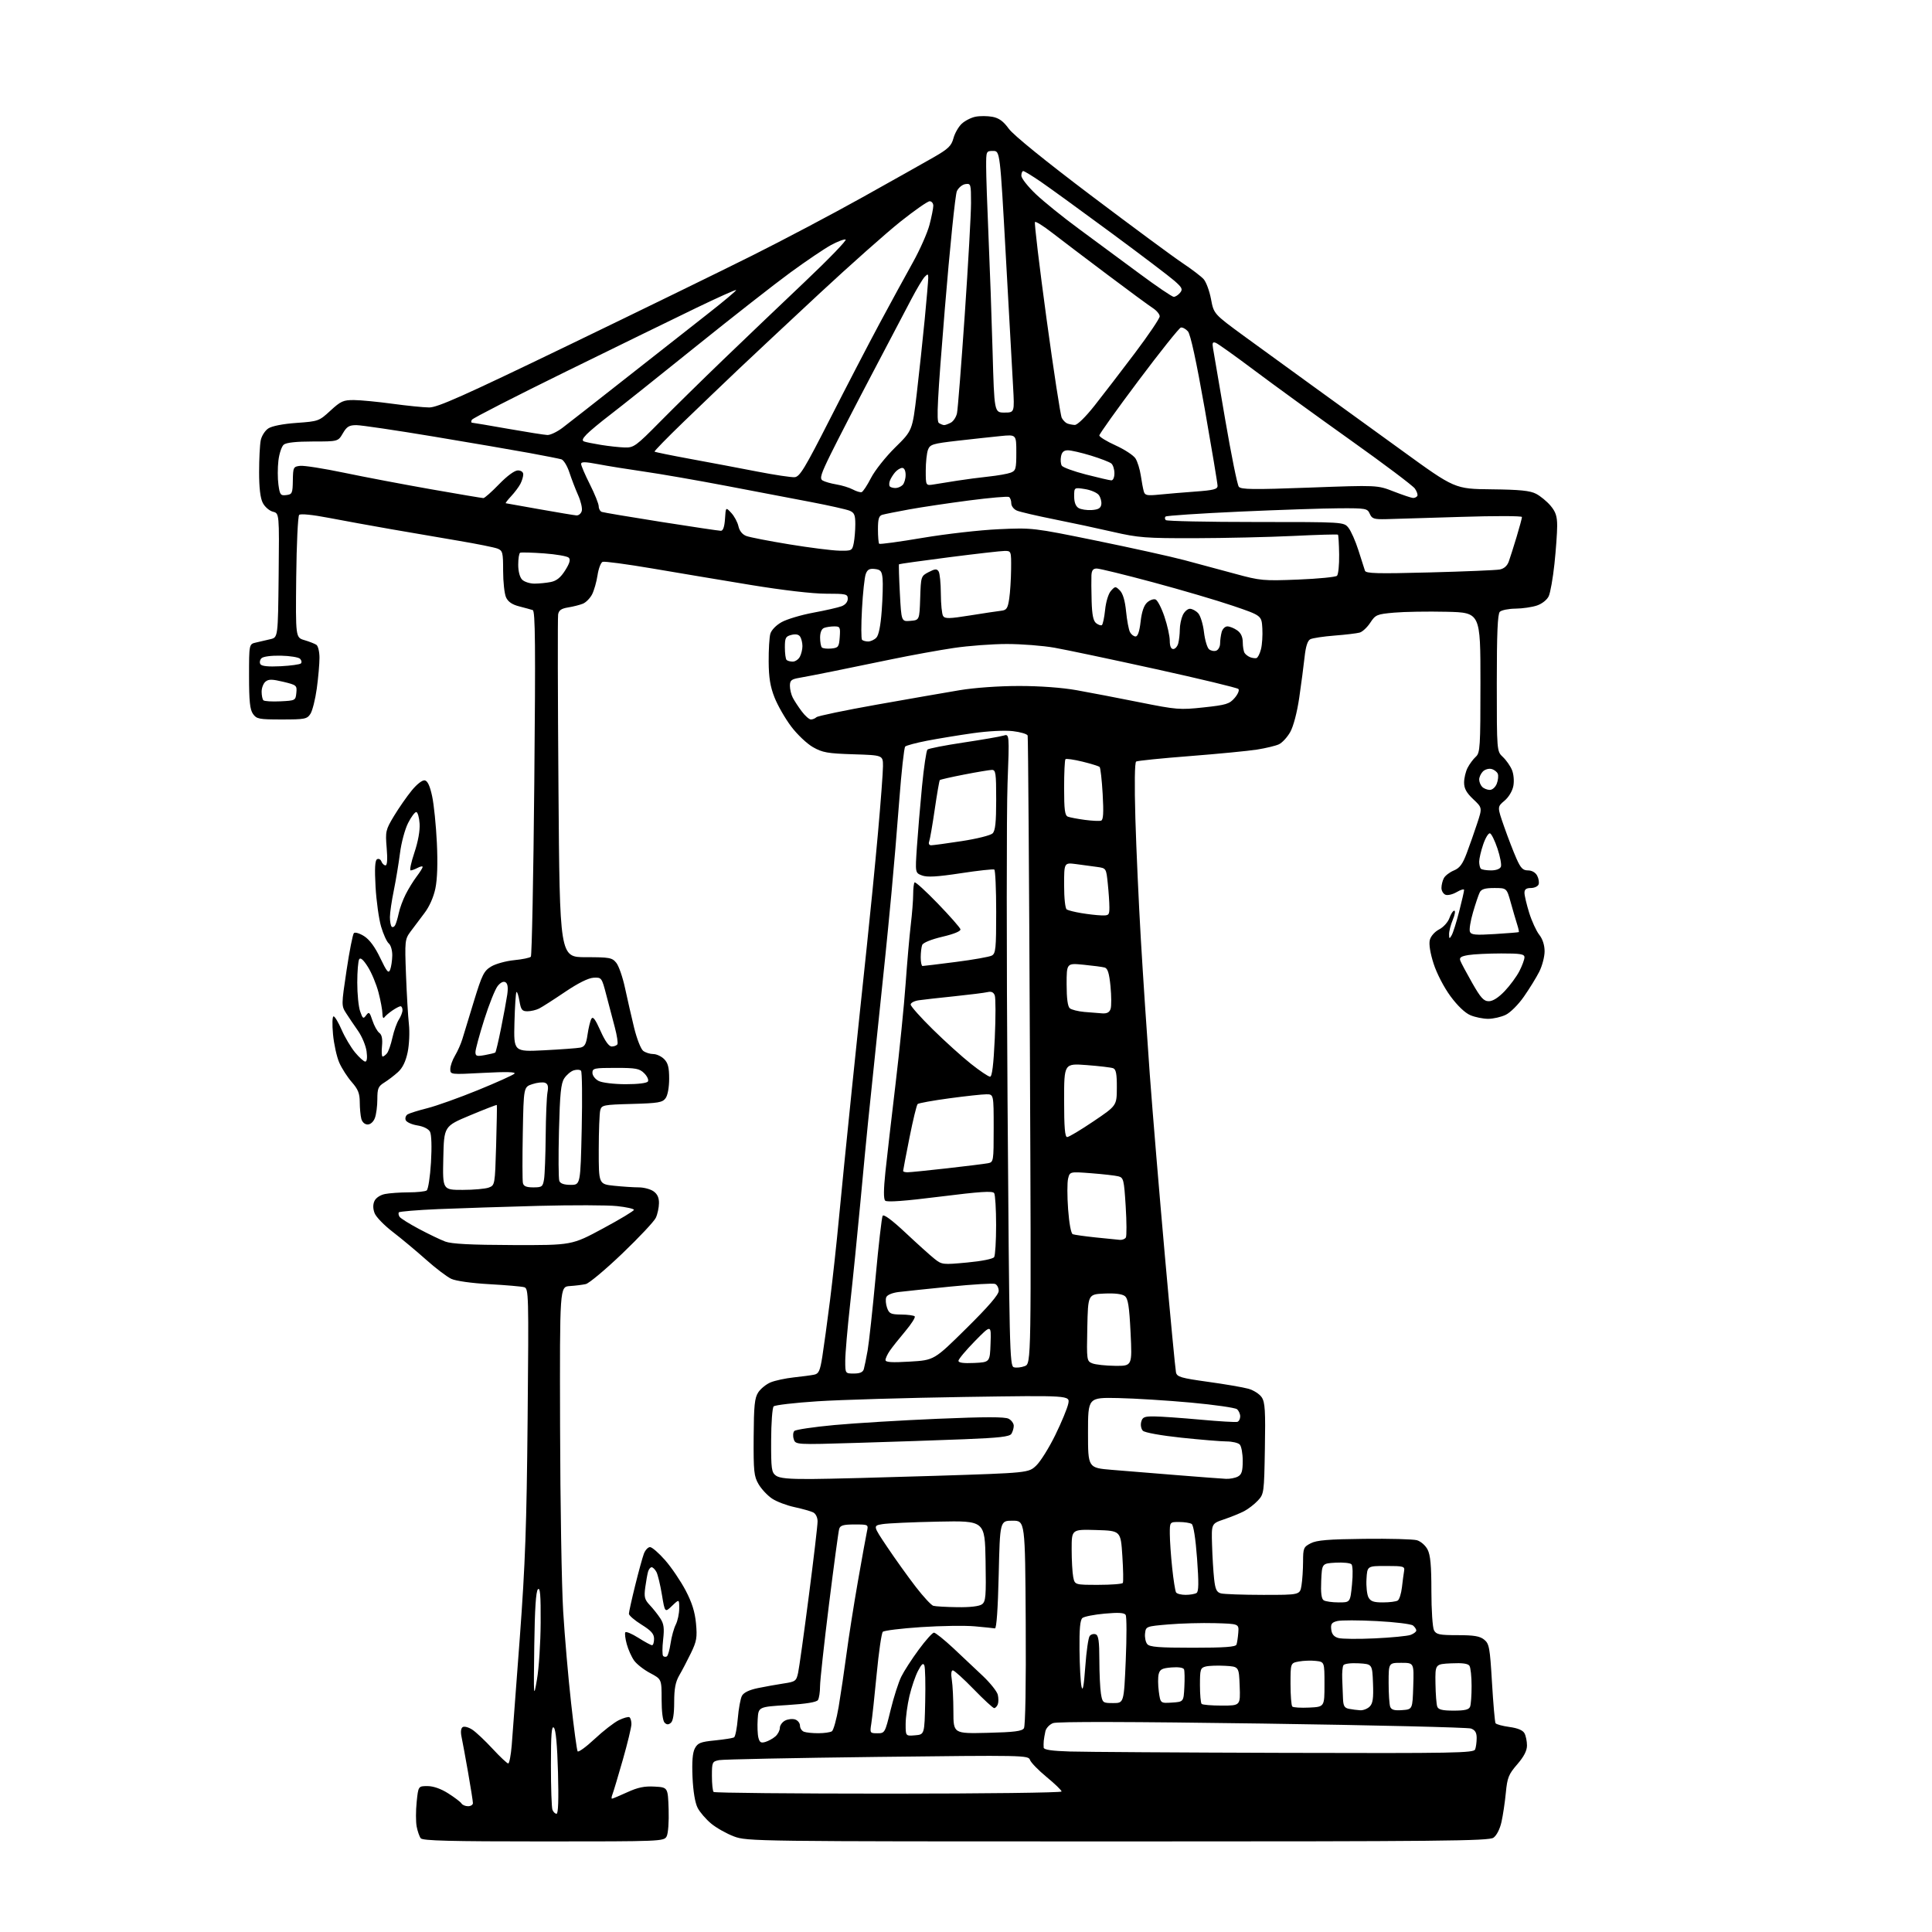 <?xml version="1.0" encoding="UTF-8" standalone="no"?>
<svg 
  version="1.1" 
  xmlns="http://www.w3.org/2000/svg" 
  xmlns:xlink="http://www.w3.org/1999/xlink" 
  xmlns:svg="http://www.w3.org/2000/svg"
  xmlns:rdf="http://www.w3.org/1999/02/22-rdf-syntax-ns#"
  xmlns:cc="http://creativecommons.org/ns#"
  xmlns:dc="http://purl.org/dc/elements/1.1/"
  viewBox="0 0 768 768"
  width="768"
  height="768"
>
<style>svg {background-color: white; }</style>"
<path stroke="none" fill="black" fill-rule="evenodd" d="M216.09,732.00C179.00,732.00 168.02,731.72 167.26,730.75C166.72,730.06 165.99,727.96 165.63,726.08C165.27,724.19 165.27,719.80 165.63,716.33C166.28,710.00 166.28,710.00 169.94,710.00C172.27,710.00 175.28,711.06 178.18,712.90C180.70,714.50 183.07,716.30 183.44,716.90C183.81,717.51 184.99,718.00 186.06,718.00C187.13,718.00 188.00,717.44 187.99,716.75C187.99,716.06 187.12,710.55 186.06,704.50C184.99,698.45 183.83,692.09 183.46,690.37C183.05,688.42 183.23,686.98 183.94,686.54C184.57,686.15 186.28,686.61 187.73,687.56C189.19,688.51 192.82,691.93 195.80,695.15C198.78,698.37 201.58,701.00 202.02,701.00C202.47,701.00 203.09,697.74 203.42,693.75C203.74,689.76 205.19,670.52 206.63,651.00C208.80,621.66 209.34,606.54 209.74,563.85C210.20,514.16 210.15,512.18 208.36,511.68C207.34,511.39 201.10,510.85 194.50,510.48C187.45,510.09 181.21,509.21 179.37,508.35C177.65,507.54 173.12,504.10 169.31,500.69C165.49,497.29 159.57,492.35 156.15,489.72C152.73,487.10 149.47,483.74 148.91,482.25C148.23,480.48 148.21,478.82 148.85,477.42C149.43,476.16 151.15,475.02 153.04,474.64C154.80,474.29 159.01,473.99 162.37,473.98C165.74,473.98 168.99,473.64 169.60,473.23C170.21,472.83 170.97,467.86 171.32,462.12C171.69,455.87 171.53,451.00 170.93,449.88C170.33,448.75 168.33,447.76 165.88,447.37C163.65,447.01 161.58,446.06 161.27,445.26C160.96,444.45 161.31,443.43 162.04,442.97C162.78,442.52 166.32,441.41 169.92,440.51C173.51,439.60 182.54,436.38 189.98,433.34C197.41,430.31 203.95,427.36 204.50,426.80C205.18,426.10 201.29,426.00 192.25,426.48C179.01,427.18 179.00,427.18 179.00,424.96C179.00,423.74 179.85,421.33 180.88,419.62C181.91,417.90 183.23,414.93 183.81,413.00C184.39,411.07 186.47,404.25 188.44,397.82C191.63,387.42 192.37,385.94 195.26,384.20C197.04,383.13 201.15,382.00 204.39,381.68C207.63,381.37 210.61,380.75 211.02,380.31C211.42,379.86 212.04,348.78 212.39,311.23C212.91,256.54 212.78,242.87 211.77,242.52C211.07,242.29 208.66,241.63 206.41,241.05C203.58,240.33 201.97,239.23 201.16,237.46C200.52,236.05 200.00,231.32 200.00,226.93C200.00,219.59 199.82,218.89 197.75,218.07C196.51,217.59 189.65,216.21 182.50,215.00C175.35,213.80 163.20,211.72 155.50,210.37C147.80,209.03 136.62,206.99 130.66,205.85C124.16,204.60 119.46,204.14 118.92,204.68C118.42,205.18 117.89,216.35 117.75,229.50C117.50,253.42 117.50,253.42 121.00,254.46C122.92,255.03 125.06,255.86 125.75,256.31C126.44,256.75 127.00,259.08 127.00,261.49C127.00,263.89 126.52,269.38 125.93,273.68C125.34,277.98 124.20,282.51 123.41,283.75C122.06,285.83 121.22,286.00 112.03,286.00C102.92,286.00 101.99,285.82 100.56,283.78C99.35,282.05 99.00,278.73 99.00,268.80C99.00,256.04 99.00,256.04 101.75,255.42C103.26,255.07 105.85,254.47 107.50,254.08C110.50,253.37 110.50,253.37 110.77,228.71C111.03,204.05 111.03,204.05 108.48,203.41C107.08,203.05 105.27,201.49 104.47,199.93C103.48,198.03 103.00,194.00 103.00,187.67C103.00,182.49 103.29,176.81 103.64,175.06C103.99,173.30 105.35,171.16 106.67,170.30C108.12,169.35 112.52,168.49 117.90,168.11C126.58,167.49 126.84,167.40 131.35,163.24C135.45,159.47 136.48,159.00 140.73,159.03C143.35,159.05 150.22,159.71 156.00,160.50C161.78,161.29 168.34,161.95 170.59,161.97C173.92,161.99 184.13,157.44 225.59,137.42C253.59,123.90 286.62,107.78 299.00,101.59C311.38,95.40 331.18,84.94 343.00,78.34C354.82,71.74 367.55,64.59 371.27,62.45C376.96,59.18 378.20,57.97 379.01,54.96C379.54,52.98 381.02,50.39 382.29,49.20C383.56,48.01 386.02,46.75 387.76,46.40C389.50,46.05 392.53,46.07 394.50,46.43C397.12,46.93 398.84,48.18 401.02,51.18C402.83,53.69 415.44,63.91 433.73,77.73C450.11,90.09 466.46,102.17 470.07,104.57C473.68,106.98 477.46,109.85 478.45,110.95C479.45,112.05 480.77,115.62 481.39,118.87C482.50,124.79 482.50,124.79 494.50,133.58C501.10,138.41 513.25,147.23 521.50,153.19C529.75,159.15 545.91,170.84 557.41,179.18C578.31,194.35 578.31,194.35 592.91,194.51C604.20,194.64 608.21,195.04 610.63,196.30C612.35,197.20 614.94,199.33 616.38,201.04C618.42,203.47 619.00,205.23 619.00,209.04C619.00,211.72 618.51,218.55 617.91,224.21C617.30,229.87 616.29,235.62 615.64,237.00C614.97,238.43 612.99,240.01 610.99,240.69C609.07,241.35 605.23,241.91 602.45,241.94C599.67,241.97 596.86,242.54 596.20,243.20C595.33,244.07 595.00,251.76 595.00,271.53C595.00,298.65 595.00,298.65 597.42,300.92C598.75,302.17 600.38,304.50 601.03,306.08C601.71,307.72 601.95,310.46 601.58,312.42C601.20,314.45 599.74,316.89 598.05,318.31C595.16,320.73 595.16,320.73 597.92,328.62C599.44,332.95 601.63,338.64 602.79,341.25C604.49,345.10 605.36,346.00 607.41,346.00C608.94,346.00 610.37,346.82 611.04,348.08C611.65,349.22 611.91,350.80 611.61,351.58C611.31,352.36 609.92,353.00 608.53,353.00C606.71,353.00 606.00,353.53 606.00,354.91C606.00,355.96 606.84,359.53 607.87,362.84C608.90,366.15 610.70,370.08 611.87,371.57C613.22,373.28 614.00,375.71 614.00,378.17C614.00,380.32 613.04,383.97 611.87,386.29C610.70,388.61 607.95,393.06 605.77,396.18C603.54,399.38 600.36,402.55 598.50,403.43C596.68,404.29 593.56,405.00 591.57,405.00C589.57,405.00 586.40,404.36 584.52,403.57C582.40,402.69 579.39,399.82 576.59,396.02C574.00,392.50 571.15,387.00 569.89,383.10C568.53,378.88 567.96,375.31 568.37,373.67C568.75,372.15 570.32,370.37 572.09,369.45C573.79,368.58 575.60,366.56 576.17,364.94C576.74,363.32 577.61,362.00 578.11,362.00C578.61,362.00 578.35,363.63 577.51,365.62C576.68,367.61 576.01,370.20 576.03,371.37C576.06,373.27 576.17,373.32 577.06,371.78C577.62,370.83 578.95,366.60 580.03,362.37C581.12,358.14 582.00,354.28 582.00,353.78C582.00,353.29 580.70,353.65 579.11,354.59C577.52,355.53 575.50,356.02 574.61,355.68C573.73,355.34 573.00,354.12 573.00,352.97C573.00,351.81 573.43,350.06 573.96,349.07C574.49,348.08 576.28,346.71 577.93,346.03C580.26,345.06 581.41,343.51 583.05,339.14C584.22,336.04 586.09,330.71 587.21,327.30C589.25,321.10 589.25,321.10 585.62,317.68C582.93,315.14 582.00,313.44 582.00,311.08C582.00,309.33 582.63,306.68 583.40,305.20C584.17,303.71 585.63,301.74 586.65,300.82C588.37,299.26 588.50,297.13 588.50,271.32C588.50,243.50 588.50,243.50 575.00,243.19C567.58,243.02 558.22,243.17 554.20,243.53C547.32,244.14 546.78,244.37 544.70,247.54C543.49,249.39 541.60,251.15 540.50,251.46C539.40,251.77 534.90,252.31 530.50,252.65C526.10,252.99 521.77,253.65 520.88,254.10C519.78,254.66 519.05,256.94 518.59,261.21C518.21,264.67 517.26,271.93 516.47,277.34C515.61,283.20 514.16,288.72 512.89,290.99C511.71,293.08 509.68,295.28 508.37,295.88C507.06,296.48 503.18,297.41 499.74,297.96C496.31,298.51 484.30,299.67 473.05,300.55C461.80,301.42 452.16,302.40 451.64,302.72C451.05,303.08 450.94,311.78 451.33,325.40C451.69,337.56 452.67,359.20 453.51,373.50C454.35,387.80 455.95,411.88 457.05,427.00C458.16,442.12 460.86,474.52 463.04,499.00C465.22,523.48 467.22,544.42 467.47,545.55C467.88,547.35 469.39,547.79 480.22,549.30C486.97,550.23 494.19,551.47 496.26,552.05C498.33,552.63 500.72,554.17 501.57,555.47C502.87,557.45 503.08,560.87 502.81,575.84C502.51,593.46 502.45,593.90 500.00,596.52C498.62,597.99 496.17,599.88 494.55,600.72C492.93,601.57 489.34,603.03 486.58,603.96C481.55,605.67 481.55,605.67 481.81,614.09C481.94,618.71 482.32,624.82 482.63,627.66C483.10,631.83 483.62,632.93 485.35,633.40C486.53,633.71 494.08,633.98 502.12,633.99C516.74,634.00 516.74,634.00 517.36,630.25C517.70,628.19 517.98,623.92 517.99,620.78C518.00,615.42 518.19,614.95 521.03,613.48C523.41,612.25 528.00,611.87 542.28,611.71C552.30,611.59 561.73,611.84 563.23,612.26C564.76,612.69 566.63,614.32 567.48,615.96C568.62,618.17 569.00,622.30 569.00,632.52C569.00,640.00 569.47,647.00 570.04,648.07C570.93,649.74 572.19,650.00 579.42,650.00C585.95,650.00 588.26,650.39 589.98,651.78C591.99,653.41 592.26,654.89 593.09,668.87C593.59,677.29 594.22,684.55 594.50,685.00C594.78,685.45 597.26,686.12 600.02,686.50C603.37,686.96 605.36,687.80 606.02,689.03C606.56,690.04 607.00,692.22 607.00,693.87C607.00,695.93 605.77,698.30 603.13,701.35C599.70,705.31 599.17,706.62 598.59,712.67C598.23,716.42 597.45,721.64 596.86,724.27C596.23,727.10 594.93,729.63 593.67,730.52C591.82,731.81 572.88,732.00 444.32,732.00C300.03,732.00 296.97,731.96 291.79,730.02C288.88,728.93 284.80,726.64 282.73,724.93C280.66,723.22 278.22,720.40 277.33,718.67C276.30,716.68 275.55,712.17 275.29,706.51C275.02,700.25 275.30,696.74 276.22,695.00C277.37,692.84 278.47,692.41 284.23,691.84C287.90,691.47 291.31,690.92 291.81,690.62C292.30,690.31 292.97,686.92 293.29,683.08C293.61,679.24 294.35,675.21 294.93,674.12C295.63,672.82 297.80,671.77 301.25,671.05C304.14,670.45 308.75,669.63 311.50,669.21C316.19,668.51 316.55,668.24 317.26,664.98C317.68,663.07 319.59,649.35 321.51,634.50C323.44,619.65 325.01,606.28 325.00,604.79C325.00,603.20 324.27,601.71 323.25,601.20C322.29,600.72 318.94,599.78 315.81,599.10C312.68,598.43 308.66,596.90 306.87,595.69C305.07,594.48 302.68,591.92 301.55,590.00C299.71,586.86 299.51,584.93 299.59,571.32C299.67,558.69 299.97,555.69 301.42,553.48C302.37,552.03 304.58,550.24 306.33,549.51C308.07,548.79 312.20,547.90 315.50,547.54C318.80,547.19 322.47,546.70 323.66,546.45C325.47,546.08 325.99,544.93 326.89,539.25C327.48,535.54 328.85,525.52 329.93,517.00C331.00,508.48 332.60,493.85 333.47,484.50C334.34,475.15 336.64,452.20 338.57,433.50C340.50,414.80 343.18,389.15 344.54,376.50C345.89,363.85 347.90,343.46 349.00,331.18C350.10,318.91 351.00,306.92 351.00,304.54C351.00,300.21 351.00,300.21 339.25,299.84C328.99,299.52 326.95,299.16 323.16,297.00C320.77,295.64 316.86,291.93 314.48,288.76C312.09,285.58 309.12,280.40 307.88,277.24C306.18,272.94 305.60,269.37 305.56,263.00C305.53,258.32 305.82,253.35 306.22,251.95C306.64,250.47 308.52,248.52 310.72,247.30C312.80,246.14 318.45,244.45 323.29,243.55C328.12,242.66 333.19,241.50 334.54,240.99C336.04,240.42 337.00,239.26 337.00,238.02C337.00,236.15 336.37,236.00 328.25,236.00C323.00,236.00 311.10,234.61 298.50,232.54C286.95,230.64 269.25,227.68 259.18,225.96C249.10,224.25 240.27,223.07 239.55,223.34C238.84,223.62 237.93,226.01 237.53,228.66C237.13,231.31 236.15,234.74 235.36,236.28C234.56,237.82 232.91,239.49 231.70,239.98C230.49,240.47 227.86,241.14 225.86,241.46C223.11,241.91 222.14,242.59 221.86,244.27C221.66,245.50 221.72,276.65 222.00,313.50C222.50,380.50 222.50,380.50 232.83,380.50C242.32,380.50 243.32,380.68 244.98,382.73C245.98,383.96 247.54,388.46 248.45,392.73C249.37,397.00 250.99,404.10 252.06,408.50C253.15,412.95 254.76,417.06 255.70,417.75C256.62,418.44 258.42,419.00 259.69,419.00C260.96,419.00 262.90,419.90 264.00,421.00C265.54,422.54 266.00,424.33 266.00,428.81C266.00,432.24 265.42,435.41 264.58,436.56C263.34,438.26 261.67,438.54 251.18,438.83C239.86,439.14 239.16,439.28 238.61,441.33C238.29,442.52 238.02,449.62 238.01,457.11C238.00,470.72 238.00,470.72 244.15,471.36C247.53,471.71 251.93,472.00 253.92,472.00C255.92,472.00 258.56,472.70 259.78,473.56C261.31,474.63 261.99,476.11 261.95,478.31C261.93,480.06 261.37,482.67 260.70,484.09C260.04,485.52 254.04,491.91 247.36,498.30C240.69,504.68 234.16,510.14 232.86,510.44C231.56,510.73 228.70,511.09 226.50,511.23C222.50,511.50 222.50,511.50 222.64,567.00C222.71,597.52 223.27,630.60 223.87,640.50C224.47,650.40 225.88,666.77 227.01,676.88C228.13,687.00 229.30,695.68 229.61,696.17C229.91,696.67 232.96,694.46 236.38,691.26C239.80,688.06 244.13,684.70 246.01,683.79C247.88,682.88 249.77,682.36 250.21,682.63C250.64,682.90 251.00,684.12 251.00,685.35C251.00,686.58 249.46,692.96 247.58,699.54C245.70,706.12 243.85,712.29 243.47,713.25C243.09,714.21 243.00,715.00 243.27,715.00C243.54,715.00 246.27,713.85 249.34,712.45C253.57,710.51 256.19,709.97 260.21,710.20C265.50,710.50 265.50,710.50 265.79,719.24C265.95,724.16 265.61,728.87 265.00,729.99C263.95,731.96 262.96,732.00 216.09,732.00zM221.24,721.00C221.91,721.00 222.11,715.37 221.81,704.48C221.51,693.70 220.95,687.55 220.18,686.78C219.27,685.87 219.00,689.35 219.00,701.72C219.00,710.58 219.27,718.55 219.61,719.42C219.94,720.29 220.67,721.00 221.24,721.00zM353.17,713.00C391.02,713.00 422.00,712.62 422.00,712.15C422.00,711.68 419.32,709.09 416.05,706.40C412.77,703.70 409.80,700.64 409.43,699.59C408.78,697.74 407.21,697.71 348.71,698.40C315.68,698.80 287.38,699.37 285.83,699.68C283.12,700.23 283.00,700.49 283.00,705.96C283.00,709.10 283.30,711.97 283.67,712.33C284.03,712.70 315.31,713.00 353.17,713.00zM510.64,696.79C578.36,696.98 585.85,696.84 586.39,695.42C586.73,694.55 587.00,692.51 587.00,690.89C587.00,688.75 586.39,687.73 584.75,687.12C583.51,686.67 546.20,685.78 501.84,685.14C449.32,684.39 420.28,684.32 418.62,684.96C417.21,685.49 415.83,686.96 415.56,688.21C415.28,689.47 414.99,691.17 414.91,692.00C414.83,692.83 414.82,694.05 414.88,694.72C414.96,695.56 418.14,696.03 425.25,696.25C430.89,696.43 469.31,696.67 510.64,696.79zM304.28,692.44C305.50,692.07 307.29,691.07 308.25,690.23C309.21,689.38 310.00,687.88 310.00,686.88C310.00,685.88 310.92,684.58 312.04,683.98C313.16,683.38 314.96,683.17 316.04,683.51C317.12,683.85 318.00,684.96 318.00,685.96C318.00,686.96 318.71,688.06 319.58,688.39C320.45,688.73 323.04,688.99 325.33,688.98C327.62,688.98 330.03,688.63 330.68,688.22C331.33,687.81 332.54,683.43 333.38,678.49C334.21,673.54 335.61,664.10 336.49,657.50C337.36,650.90 339.41,637.85 341.05,628.50C342.69,619.15 344.30,610.26 344.63,608.75C345.23,606.01 345.22,606.00 339.68,606.00C335.27,606.00 334.02,606.36 333.59,607.75C333.30,608.71 331.47,622.24 329.53,637.82C327.59,653.40 325.99,668.02 325.98,670.32C325.98,672.62 325.60,675.08 325.15,675.79C324.61,676.64 320.46,677.32 312.92,677.79C301.50,678.50 301.50,678.50 301.19,683.43C301.02,686.15 301.14,689.44 301.47,690.74C301.95,692.64 302.50,692.98 304.28,692.44zM363.75,689.81C367.50,689.50 367.50,689.50 367.78,676.55C367.94,669.43 367.79,662.91 367.45,662.05C367.00,660.91 366.34,661.47 364.92,664.21C363.86,666.24 362.33,670.74 361.51,674.21C360.70,677.67 360.02,682.66 360.01,685.31C360.00,690.12 360.00,690.12 363.75,689.81zM348.76,689.00C351.73,689.00 351.81,688.87 354.03,679.75C355.27,674.66 357.18,668.70 358.27,666.50C359.35,664.30 362.48,659.46 365.22,655.75C367.95,652.04 370.67,649.00 371.26,649.00C371.85,649.00 375.29,651.76 378.92,655.13C382.54,658.50 387.87,663.52 390.77,666.29C393.67,669.05 396.31,672.37 396.63,673.66C396.95,674.94 396.96,676.67 396.64,677.50C396.32,678.32 395.67,679.00 395.20,679.00C394.73,679.00 391.07,675.62 387.07,671.50C383.07,667.38 379.33,664.00 378.77,664.00C378.13,664.00 377.98,665.45 378.36,667.75C378.70,669.81 378.98,675.47 378.99,680.33C379.00,689.15 379.00,689.15 392.54,688.83C403.22,688.57 406.28,688.18 407.03,687.00C407.60,686.10 407.89,669.39 407.74,645.00C407.50,604.50 407.50,604.50 402.50,604.50C397.50,604.50 397.50,604.50 397.00,626.00C396.69,639.52 396.13,647.43 395.50,647.31C394.95,647.21 391.35,646.84 387.50,646.49C383.65,646.14 374.06,646.28 366.18,646.80C358.30,647.32 351.44,648.16 350.93,648.67C350.42,649.18 349.32,656.74 348.49,665.48C347.65,674.23 346.69,683.09 346.35,685.19C345.76,688.90 345.83,689.00 348.76,689.00zM266.68,684.85C265.71,685.66 265.04,685.64 264.18,684.78C263.47,684.07 263.00,680.39 263.00,675.55C263.00,667.50 263.00,667.50 258.45,665.08C255.95,663.76 253.07,661.51 252.06,660.08C251.05,658.66 249.74,655.74 249.15,653.59C248.56,651.45 248.30,649.33 248.57,648.89C248.84,648.45 251.16,649.42 253.73,651.04C256.29,652.67 258.75,654.00 259.20,654.00C259.64,654.00 260.00,652.86 260.00,651.46C260.00,649.49 258.87,648.22 255.00,645.81C252.25,644.10 250.00,642.16 250.00,641.50C250.00,640.84 251.12,635.78 252.49,630.25C253.85,624.73 255.42,619.03 255.96,617.60C256.51,616.17 257.60,615.00 258.40,615.00C259.19,615.00 261.90,617.35 264.42,620.23C266.93,623.10 270.58,628.49 272.53,632.19C275.06,637.01 276.24,640.74 276.67,645.33C277.19,650.92 276.93,652.43 274.66,657.12C273.22,660.08 271.14,664.07 270.02,665.98C268.51,668.60 268.00,671.26 268.00,676.61C268.00,681.32 267.55,684.13 266.68,684.85zM540.68,679.86C541.88,679.94 543.58,679.27 544.47,678.39C545.73,677.13 546.02,675.11 545.79,669.14C545.50,661.50 545.50,661.50 540.09,661.19C537.02,661.02 534.41,661.34 534.03,661.95C533.67,662.53 533.46,664.92 533.55,667.26C533.65,669.59 533.79,673.16 533.86,675.18C533.97,678.15 534.44,678.94 536.25,679.29C537.49,679.53 539.48,679.79 540.68,679.86zM557.38,679.80C561.50,679.50 561.50,679.50 561.79,670.25C562.08,661.00 562.08,661.00 557.04,661.00C552.00,661.00 552.00,661.00 552.00,668.92C552.00,673.27 552.28,677.57 552.63,678.47C553.10,679.69 554.29,680.03 557.38,679.80zM577.86,680.00C582.34,680.00 583.93,679.61 584.39,678.42C584.73,677.55 584.99,673.84 584.98,670.17C584.98,666.50 584.60,662.91 584.14,662.20C583.57,661.29 581.36,660.99 576.91,661.20C570.50,661.50 570.50,661.50 570.62,669.18C570.68,673.41 571.00,677.57 571.34,678.43C571.79,679.61 573.40,680.00 577.86,680.00zM520.46,678.79C526.50,678.50 526.50,678.50 526.50,669.57C526.50,660.63 526.50,660.63 523.07,660.24C521.18,660.02 518.14,660.13 516.32,660.47C513.00,661.09 513.00,661.09 513.00,669.38C513.00,673.94 513.32,677.99 513.71,678.38C514.10,678.77 517.14,678.95 520.46,678.79zM485.71,678.00C493.08,678.00 493.08,678.00 492.79,670.25C492.50,662.50 492.50,662.50 487.05,662.19C484.06,662.02 480.57,662.14 479.30,662.46C477.18,662.99 477.00,663.57 477.00,669.85C477.00,673.60 477.30,676.97 477.67,677.33C478.03,677.70 481.65,678.00 485.71,678.00zM442.52,677.00C446.77,677.00 446.77,677.00 447.50,660.08C447.90,650.78 447.89,642.62 447.47,641.96C446.93,641.08 444.63,640.94 439.14,641.44C434.97,641.81 430.98,642.60 430.28,643.18C429.36,643.95 429.03,647.53 429.12,655.87C429.18,662.27 429.55,668.85 429.93,670.50C430.42,672.60 430.86,670.22 431.42,662.50C431.85,656.45 432.64,650.96 433.18,650.31C433.71,649.65 434.79,649.37 435.57,649.67C436.67,650.09 437.00,652.44 437.01,659.86C437.02,665.16 437.30,671.19 437.64,673.25C438.24,676.90 438.38,677.00 442.52,677.00zM465.89,676.80C470.50,676.50 470.50,676.50 470.80,670.61C470.97,667.37 470.91,664.22 470.67,663.60C470.41,662.91 468.47,662.61 465.71,662.83C461.95,663.13 461.07,663.59 460.59,665.50C460.27,666.76 460.30,669.89 460.65,672.45C461.29,677.10 461.29,677.10 465.89,676.80zM213.47,667.50C214.23,663.10 214.88,653.00 214.92,645.05C214.98,634.03 214.72,630.88 213.83,631.77C213.03,632.57 212.58,639.67 212.38,654.22C212.10,675.04 212.13,675.33 213.47,667.50zM265.08,658.45C265.52,658.18 266.19,655.83 266.57,653.23C266.95,650.63 267.88,647.28 268.63,645.80C269.38,644.31 270.00,641.42 270.00,639.36C270.00,635.63 270.00,635.63 267.15,638.35C264.31,641.08 264.31,641.08 263.12,633.92C262.47,629.98 261.49,625.91 260.94,624.88C260.38,623.85 259.53,623.00 259.03,623.00C258.54,623.00 257.91,623.79 257.62,624.75C257.34,625.71 256.84,628.52 256.50,631.00C255.98,634.84 256.24,635.87 258.27,638.02C259.58,639.40 261.46,641.77 262.45,643.28C263.90,645.50 264.13,647.16 263.60,651.82C263.24,655.01 263.24,657.91 263.61,658.28C263.98,658.65 264.64,658.72 265.08,658.45zM474.15,655.00C486.77,655.00 491.18,654.68 491.52,653.75C491.77,653.06 492.09,650.92 492.24,649.00C492.50,645.50 492.50,645.50 483.00,645.23C477.77,645.09 469.45,645.31 464.50,645.73C455.59,646.49 455.50,646.53 455.18,649.31C455.00,650.86 455.39,652.77 456.05,653.56C457.00,654.71 460.66,655.00 474.15,655.00zM546.50,651.28C553.10,650.97 559.51,650.35 560.75,649.89C561.99,649.43 563.00,648.64 563.00,648.15C563.00,647.65 562.42,646.76 561.70,646.17C560.99,645.58 554.53,644.78 547.34,644.41C540.15,644.03 533.06,644.02 531.57,644.39C529.36,644.95 528.93,645.56 529.19,647.75C529.40,649.60 530.27,650.64 532.00,651.13C533.38,651.53 539.90,651.59 546.50,651.28zM380.56,638.88C385.62,638.96 389.26,638.53 390.34,637.74C391.86,636.63 392.02,634.66 391.78,620.49C391.50,604.50 391.50,604.50 373.00,604.87C362.82,605.07 352.81,605.52 350.75,605.87C347.00,606.50 347.00,606.50 352.75,615.06C355.91,619.77 360.98,626.84 364.00,630.76C367.02,634.68 370.18,638.09 371.00,638.33C371.82,638.57 376.13,638.82 380.56,638.88zM532.12,636.98C536.74,637.00 536.74,637.00 537.44,629.87C537.85,625.78 537.75,622.35 537.22,621.82C536.70,621.30 533.86,621.02 530.89,621.19C525.50,621.50 525.50,621.50 525.20,628.41C524.99,633.26 525.29,635.57 526.20,636.15C526.92,636.60 529.58,636.98 532.12,636.98zM549.79,636.98C552.38,636.98 555.01,636.64 555.63,636.23C556.26,635.83 557.00,633.48 557.29,631.00C557.57,628.52 557.96,625.60 558.15,624.50C558.47,622.65 557.95,622.50 551.00,622.50C543.50,622.50 543.50,622.50 543.20,627.72C543.03,630.59 543.39,633.85 543.98,634.97C544.84,636.57 546.06,637.00 549.79,636.98zM471.31,633.98C473.06,633.98 475.02,633.64 475.65,633.23C476.51,632.69 476.56,629.15 475.85,619.53C475.26,611.52 474.43,606.26 473.70,605.79C473.04,605.37 470.81,605.02 468.75,605.02C465.00,605.00 465.00,605.00 465.02,609.75C465.03,612.36 465.45,618.44 465.96,623.25C466.46,628.05 467.16,632.44 467.50,633.00C467.84,633.55 469.55,633.99 471.31,633.98zM436.57,630.00C441.69,630.00 446.09,629.66 446.34,629.25C446.60,628.84 446.51,624.00 446.15,618.50C445.50,608.50 445.50,608.50 435.75,608.21C426.00,607.93 426.00,607.93 426.00,615.84C426.00,620.19 426.28,625.16 426.62,626.88C427.25,630.00 427.25,630.00 436.57,630.00zM322.44,587.93C329.07,587.89 351.23,587.32 371.69,586.67C408.87,585.49 408.87,585.49 411.94,582.56C413.63,580.94 417.03,575.49 419.50,570.44C421.98,565.39 424.29,559.78 424.66,557.97C425.31,554.68 425.31,554.68 383.41,555.31C360.36,555.67 334.07,556.44 325.00,557.03C315.93,557.62 308.07,558.53 307.54,559.06C307.01,559.59 306.56,565.67 306.54,572.59C306.50,583.90 306.69,585.30 308.44,586.58C309.88,587.63 313.50,587.98 322.44,587.93zM487.32,587.86C488.86,587.94 491.00,587.53 492.07,586.96C493.60,586.14 494.00,584.85 494.00,580.66C494.00,577.77 493.46,574.86 492.80,574.20C492.14,573.54 489.78,573.00 487.55,572.99C485.32,572.98 477.22,572.31 469.54,571.50C461.53,570.65 455.05,569.48 454.32,568.75C453.62,568.05 453.32,566.49 453.65,565.24C454.15,563.32 454.89,563.01 458.87,563.05C461.41,563.07 469.64,563.65 477.13,564.33C484.63,565.02 491.27,565.41 491.88,565.21C492.50,565.00 493.00,564.03 493.00,563.04C493.00,562.05 492.42,560.77 491.72,560.18C491.01,559.60 482.80,558.42 473.47,557.56C464.14,556.70 451.10,555.89 444.50,555.75C432.50,555.50 432.50,555.50 432.50,569.50C432.50,583.50 432.50,583.50 442.00,584.29C447.23,584.72 458.93,585.67 468.00,586.40C477.07,587.13 485.77,587.79 487.32,587.86zM340.87,573.56C316.23,574.31 316.23,574.31 315.52,572.05C315.12,570.81 315.24,569.36 315.77,568.83C316.30,568.30 323.44,567.24 331.62,566.48C339.80,565.72 358.29,564.60 372.71,563.99C391.69,563.19 399.47,563.18 400.96,563.98C402.08,564.58 402.99,565.84 402.98,566.79C402.98,567.73 402.55,569.16 402.05,569.96C401.33,571.10 397.26,571.57 383.31,572.12C373.52,572.51 354.41,573.16 340.87,573.56zM339.43,546.00C341.84,546.00 343.02,545.48 343.38,544.25C343.66,543.29 344.34,539.96 344.89,536.85C345.44,533.74 346.86,520.69 348.05,507.85C349.23,495.01 350.50,483.96 350.86,483.31C351.28,482.55 354.57,484.98 360.01,490.08C364.68,494.46 369.85,499.12 371.50,500.42C374.41,502.73 374.79,502.78 384.46,501.87C390.25,501.33 394.74,500.43 395.19,499.72C395.62,499.05 395.97,493.32 395.97,487.00C395.97,480.68 395.62,474.95 395.20,474.29C394.61,473.35 389.66,473.68 373.66,475.68C359.68,477.44 352.56,477.96 351.88,477.28C351.20,476.60 351.23,472.88 351.96,465.88C352.56,460.17 354.37,444.48 355.98,431.00C357.59,417.52 359.40,399.52 360.00,391.00C360.61,382.48 361.53,371.94 362.05,367.59C362.57,363.24 363.00,357.80 363.00,355.51C363.00,353.21 363.25,351.08 363.56,350.77C363.88,350.46 368.04,354.25 372.81,359.19C377.59,364.14 381.63,368.73 381.79,369.40C381.97,370.16 379.29,371.27 374.62,372.37C370.15,373.43 366.93,374.74 366.58,375.65C366.26,376.48 366.00,378.70 366.00,380.58C366.00,382.46 366.32,384.00 366.71,384.00C367.10,384.00 373.06,383.28 379.96,382.39C386.86,381.51 393.29,380.37 394.25,379.86C395.81,379.03 396.00,377.13 396.00,362.52C396.00,353.50 395.66,345.91 395.25,345.66C394.84,345.41 388.82,346.07 381.88,347.13C372.48,348.56 368.56,348.78 366.52,348.01C363.79,346.97 363.79,346.97 364.48,336.73C364.86,331.11 365.77,320.25 366.51,312.62C367.25,304.99 368.23,298.39 368.68,297.97C369.13,297.54 375.57,296.28 383.00,295.17C390.43,294.05 397.57,292.82 398.88,292.42C401.26,291.70 401.26,291.70 400.51,311.56C400.10,322.48 400.10,379.01 400.51,437.18C401.21,536.43 401.36,542.98 403.00,543.50C403.95,543.80 405.91,543.60 407.34,543.06C409.95,542.07 409.95,542.07 409.40,417.78C409.10,349.43 408.70,293.00 408.51,292.40C408.33,291.79 405.68,291.00 402.63,290.64C399.39,290.26 392.80,290.60 386.79,291.45C381.13,292.25 372.93,293.60 368.56,294.44C364.20,295.29 360.27,296.33 359.83,296.77C359.39,297.21 358.33,306.78 357.48,318.04C356.63,329.29 355.23,345.93 354.37,355.00C353.52,364.07 352.44,375.10 351.98,379.50C351.52,383.90 350.00,398.52 348.60,412.00C347.21,425.48 345.62,440.77 345.07,446.00C344.53,451.23 343.15,465.62 342.01,478.00C340.86,490.38 339.04,508.47 337.96,518.20C336.88,527.94 336.00,538.18 336.00,540.95C336.00,546.00 336.00,546.00 339.43,546.00zM443.29,542.94C450.07,543.00 450.07,543.00 449.42,529.75C448.90,519.24 448.43,516.23 447.14,515.21C446.08,514.38 443.21,514.02 439.00,514.21C432.50,514.50 432.50,514.50 432.22,527.77C431.95,540.77 431.99,541.06 434.22,541.96C435.47,542.46 439.55,542.90 443.29,542.94zM361.67,541.26C371.35,540.69 371.35,540.69 384.17,528.02C392.90,519.40 397.00,514.64 397.00,513.14C397.00,511.93 396.35,510.69 395.55,510.38C394.75,510.07 386.76,510.55 377.80,511.44C368.83,512.34 359.56,513.31 357.19,513.60C354.61,513.93 352.65,514.76 352.29,515.69C351.96,516.54 352.11,518.42 352.62,519.87C353.44,522.19 354.09,522.51 358.24,522.55C360.82,522.57 363.23,522.90 363.61,523.27C363.98,523.65 362.28,526.32 359.83,529.23C357.38,532.13 354.62,535.61 353.69,536.97C352.76,538.33 352.00,539.98 352.00,540.64C352.00,541.53 354.51,541.69 361.67,541.26zM387.25,541.80C393.50,541.50 393.50,541.50 393.76,534.00C394.03,526.50 394.03,526.50 387.51,533.14C383.93,536.79 381.00,540.30 381.00,540.94C381.00,541.72 383.01,542.00 387.25,541.80zM203.91,494.93C227.32,495.00 227.32,495.00 239.66,488.35C246.45,484.70 252.00,481.36 252.00,480.93C252.00,480.51 248.96,479.83 245.25,479.44C241.54,479.04 227.47,479.00 214.00,479.35C200.53,479.71 182.62,480.29 174.22,480.64C165.81,481.00 158.76,481.59 158.53,481.94C158.31,482.30 158.44,483.08 158.82,483.68C159.19,484.28 162.65,486.45 166.50,488.50C170.35,490.55 175.07,492.82 177.00,493.54C179.50,494.48 187.17,494.88 203.91,494.93zM445.19,492.87C446.12,492.94 447.18,492.52 447.54,491.94C447.90,491.36 447.87,485.77 447.48,479.52C446.81,468.87 446.63,468.12 444.53,467.60C443.29,467.29 438.46,466.74 433.79,466.38C425.29,465.73 425.29,465.73 424.59,468.49C424.21,470.01 424.21,475.51 424.59,480.71C425.01,486.34 425.75,490.35 426.44,490.62C427.08,490.86 431.17,491.44 435.55,491.90C439.92,492.36 444.26,492.79 445.19,492.87zM183.91,473.00C188.29,473.00 192.97,472.58 194.31,472.07C196.73,471.15 196.76,470.99 197.22,455.32C197.47,446.62 197.60,439.39 197.50,439.25C197.41,439.11 192.64,440.95 186.91,443.35C176.50,447.70 176.50,447.70 176.22,460.35C175.94,473.00 175.94,473.00 183.91,473.00zM211.99,472.00C215.44,472.00 215.78,471.75 216.27,468.75C216.56,466.96 216.85,459.20 216.92,451.50C216.99,443.80 217.31,436.04 217.63,434.26C218.07,431.86 217.81,430.87 216.65,430.42C215.79,430.09 213.53,430.33 211.62,430.96C208.16,432.10 208.16,432.10 207.82,450.30C207.63,460.31 207.65,469.29 207.86,470.25C208.13,471.54 209.22,472.00 211.99,472.00zM226.84,471.00C230.74,471.00 230.74,471.00 231.24,448.75C231.51,436.51 231.39,426.12 230.97,425.65C230.55,425.18 229.24,425.11 228.07,425.48C226.90,425.85 225.21,427.28 224.30,428.66C222.98,430.69 222.57,434.73 222.20,449.52C221.94,459.62 222.01,468.58 222.34,469.44C222.74,470.48 224.22,471.00 226.84,471.00zM360.75,466.00C361.71,466.00 368.80,465.29 376.50,464.42C384.20,463.55 391.51,462.64 392.75,462.40C394.95,461.97 395.00,461.67 395.00,448.48C395.00,435.00 395.00,435.00 392.09,435.00C390.49,435.00 383.85,435.72 377.34,436.60C370.83,437.48 365.18,438.50 364.78,438.87C364.38,439.24 362.92,445.26 361.53,452.25C360.14,459.25 359.00,465.20 359.00,465.48C359.00,465.77 359.79,466.00 360.75,466.00zM424.21,452.00C424.88,452.00 429.58,449.19 434.67,445.75C443.93,439.50 443.93,439.50 443.96,432.36C443.99,426.94 443.64,425.08 442.51,424.64C441.70,424.33 436.97,423.77 432.01,423.39C423.00,422.71 423.00,422.71 423.00,437.36C423.00,448.15 423.32,452.00 424.21,452.00zM146.14,447.00C145.01,447.00 143.99,446.09 143.63,444.75C143.30,443.51 143.02,440.53 143.01,438.13C143.00,434.67 142.35,433.02 139.86,430.18C138.13,428.21 135.89,424.74 134.88,422.45C133.87,420.17 132.74,415.09 132.38,411.15C132.00,407.12 132.10,404.01 132.61,404.02C133.10,404.03 134.53,406.43 135.80,409.35C137.06,412.27 139.46,416.31 141.12,418.33C142.79,420.35 144.62,422.00 145.20,422.00C145.87,422.00 146.06,420.47 145.72,417.93C145.42,415.69 143.90,412.03 142.34,409.80C140.78,407.58 138.64,404.40 137.58,402.75C135.69,399.78 135.69,399.57 137.76,385.74C138.91,378.05 140.23,371.37 140.68,370.92C141.14,370.46 142.97,371.01 144.75,372.14C146.89,373.50 149.06,376.43 151.15,380.82C153.78,386.32 154.45,387.11 155.09,385.47C155.51,384.39 155.89,381.87 155.93,379.87C155.97,377.84 155.36,375.71 154.55,375.04C153.75,374.38 152.37,371.34 151.48,368.30C150.60,365.25 149.61,358.15 149.29,352.53C148.89,345.33 149.06,342.08 149.86,341.58C150.50,341.19 151.28,341.57 151.61,342.44C151.94,343.30 152.68,344.00 153.25,344.00C153.93,344.00 154.09,341.57 153.71,337.08C153.16,330.48 153.29,329.90 156.62,324.36C158.55,321.17 161.72,316.61 163.67,314.23C165.75,311.69 167.90,310.03 168.86,310.21C169.98,310.42 170.91,312.43 171.78,316.51C172.49,319.80 173.33,328.12 173.66,335.00C174.05,343.07 173.84,349.51 173.07,353.18C172.34,356.67 170.66,360.45 168.69,363.01C166.94,365.30 164.46,368.60 163.18,370.34C160.95,373.38 160.88,374.02 161.39,387.50C161.68,395.20 162.20,404.05 162.55,407.17C162.89,410.29 162.67,415.28 162.05,418.27C161.28,421.95 160.05,424.50 158.21,426.17C156.72,427.53 154.26,429.40 152.75,430.34C150.35,431.83 150.00,432.68 150.00,436.96C150.00,439.66 149.56,443.02 149.02,444.43C148.45,445.95 147.27,447.00 146.14,447.00zM248.69,430.99C253.59,430.99 257.16,430.56 257.56,429.90C257.94,429.29 257.28,427.83 256.10,426.65C254.21,424.76 252.83,424.50 244.72,424.50C236.21,424.50 235.50,424.65 235.50,426.47C235.50,427.57 236.61,429.00 238.00,429.71C239.40,430.41 244.10,430.98 248.69,430.99zM393.57,428.00C394.37,428.00 394.95,423.29 395.44,412.75C395.82,404.36 395.82,396.68 395.43,395.68C394.95,394.43 394.06,394.02 392.61,394.37C391.45,394.65 385.55,395.39 379.50,396.02C373.45,396.64 367.04,397.36 365.25,397.62C363.46,397.88 362.00,398.64 362.00,399.32C362.00,399.99 365.94,404.42 370.75,409.15C375.56,413.89 382.40,420.07 385.95,422.88C389.50,425.70 392.92,428.00 393.57,428.00zM152.10,420.00C152.46,420.00 153.24,419.42 153.83,418.71C154.42,418.00 155.40,415.19 156.00,412.46C156.61,409.73 157.76,406.50 158.56,405.29C159.35,404.07 160.00,402.38 160.00,401.54C160.00,400.69 159.65,400.00 159.22,400.00C158.79,400.00 157.33,400.76 155.97,401.69C154.61,402.62 153.17,403.86 152.77,404.44C152.36,405.02 152.02,404.36 152.02,402.96C152.01,401.56 151.31,397.75 150.46,394.50C149.61,391.24 147.71,386.67 146.23,384.34C144.46,381.53 143.30,380.51 142.79,381.30C142.37,381.96 142.02,386.15 142.02,390.60C142.01,395.06 142.52,400.19 143.15,402.00C144.18,404.97 144.43,405.13 145.55,403.59C146.67,402.07 146.94,402.30 148.06,405.69C148.75,407.79 149.97,409.98 150.78,410.58C151.79,411.32 152.12,412.95 151.85,415.83C151.63,418.12 151.74,420.00 152.10,420.00zM192.75,419.41C194.81,419.04 196.68,418.58 196.90,418.38C197.12,418.19 198.15,413.86 199.17,408.76C200.20,403.67 201.31,397.65 201.64,395.38C202.04,392.57 201.83,391.01 200.95,390.47C200.15,389.97 198.99,390.52 197.84,391.95C196.83,393.20 194.43,399.19 192.50,405.28C190.58,411.36 189.00,417.18 189.00,418.21C189.00,419.84 189.51,420.00 192.75,419.41zM216.35,417.50C223.03,417.16 229.49,416.68 230.69,416.44C232.44,416.08 233.02,415.04 233.56,411.25C233.94,408.64 234.62,405.82 235.08,405.00C235.69,403.89 236.64,405.14 238.69,409.75C240.53,413.88 242.05,416.00 243.18,416.00C244.11,416.00 245.12,415.61 245.42,415.13C245.72,414.65 245.26,411.61 244.40,408.38C243.54,405.15 242.02,399.35 241.01,395.50C239.21,388.59 239.14,388.50 235.96,388.66C233.88,388.77 229.83,390.79 224.61,394.31C220.15,397.33 215.52,400.30 214.32,400.90C213.11,401.51 211.02,402.00 209.65,402.00C207.54,402.00 207.08,401.41 206.49,397.93C206.11,395.70 205.58,394.09 205.30,394.36C205.03,394.64 204.67,400.09 204.50,406.48C204.20,418.11 204.20,418.11 216.35,417.50zM438.18,402.83C440.07,402.95 441.05,402.41 441.49,401.02C441.84,399.93 441.81,395.89 441.44,392.04C440.92,386.84 440.33,384.94 439.12,384.61C438.23,384.36 434.46,383.86 430.75,383.50C424.00,382.84 424.00,382.84 424.00,391.30C424.00,396.91 424.43,400.11 425.27,400.81C425.97,401.39 428.56,402.04 431.02,402.26C433.48,402.47 436.71,402.73 438.18,402.83zM591.83,398.00C593.43,398.00 595.68,396.56 598.16,393.96C600.27,391.73 602.90,388.15 604.00,386.00C605.10,383.84 606.00,381.39 606.00,380.54C606.00,379.26 604.42,379.00 596.75,379.01C591.66,379.02 585.79,379.30 583.70,379.65C580.75,380.14 580.03,380.64 580.50,381.89C580.83,382.78 582.96,386.76 585.23,390.75C588.61,396.69 589.81,398.00 591.83,398.00zM594.20,371.30C599.31,370.98 603.61,370.64 603.75,370.52C603.89,370.41 603.59,369.01 603.07,367.41C602.56,365.81 601.42,361.91 600.54,358.75C598.94,353.00 598.94,353.00 594.01,353.00C590.30,353.00 588.86,353.44 588.21,354.75C587.73,355.71 586.53,359.28 585.54,362.68C584.54,366.07 583.99,369.53 584.31,370.36C584.79,371.62 586.45,371.78 594.20,371.30zM157.08,367.78C157.46,367.08 158.10,364.93 158.51,363.00C158.91,361.07 160.15,357.70 161.27,355.50C162.38,353.30 164.35,350.11 165.64,348.41C166.94,346.70 168.00,345.00 168.00,344.62C168.00,344.24 167.13,344.40 166.07,344.96C165.00,345.53 163.73,346.00 163.24,346.00C162.75,346.00 163.42,342.81 164.73,338.92C166.20,334.54 166.99,330.14 166.80,327.40C166.64,324.96 166.05,322.90 165.50,322.81C164.95,322.73 163.47,324.69 162.22,327.17C160.96,329.66 159.52,335.02 159.01,339.09C158.49,343.17 157.38,349.88 156.54,354.00C155.69,358.12 155.00,362.89 155.00,364.58C155.00,366.28 155.31,367.98 155.69,368.36C156.08,368.74 156.70,368.48 157.08,367.78zM437.75,363.88C440.79,363.99 441.00,363.79 441.00,360.65C441.00,358.80 440.71,354.56 440.36,351.21C439.73,345.13 439.73,345.13 436.11,344.62C434.13,344.34 430.36,343.83 427.75,343.49C423.00,342.88 423.00,342.88 423.00,351.88C423.00,357.09 423.44,361.16 424.05,361.53C424.63,361.89 427.22,362.54 429.80,362.97C432.39,363.41 435.96,363.82 437.75,363.88zM592.70,346.00C594.73,346.00 596.29,345.42 596.63,344.53C596.94,343.73 596.33,340.49 595.28,337.35C594.23,334.20 592.89,331.46 592.30,331.27C591.70,331.07 590.50,333.03 589.61,335.63C588.72,338.23 588.00,341.33 588.00,342.51C588.00,343.70 588.30,344.97 588.67,345.33C589.03,345.70 590.85,346.00 592.70,346.00zM370.14,336.01C370.89,336.01 376.37,335.27 382.33,334.35C388.29,333.44 393.80,332.06 394.58,331.28C395.65,330.21 396.00,326.90 396.00,317.93C396.00,307.21 395.82,306.01 394.25,306.05C393.29,306.08 388.33,306.91 383.24,307.90C378.14,308.89 373.80,309.88 373.59,310.10C373.38,310.32 372.47,315.57 371.57,321.76C370.67,327.96 369.67,333.70 369.36,334.51C369.02,335.38 369.35,336.00 370.14,336.01zM437.70,326.22C438.59,325.93 438.75,323.13 438.33,315.66C438.01,310.07 437.46,305.22 437.12,304.89C436.78,304.55 433.71,303.60 430.29,302.76C426.88,301.93 423.84,301.49 423.54,301.79C423.24,302.09 423.00,307.22 423.00,313.20C423.00,321.96 423.29,324.17 424.51,324.64C425.34,324.96 428.38,325.53 431.26,325.92C434.14,326.30 437.04,326.44 437.70,326.22zM592.22,314.00C593.25,314.00 594.46,312.91 595.00,311.51C595.52,310.14 595.70,308.38 595.40,307.61C595.11,306.83 593.98,305.97 592.91,305.69C591.84,305.41 590.30,305.85 589.48,306.66C588.67,307.48 588.00,308.92 588.00,309.87C588.00,310.82 588.54,312.14 589.20,312.80C589.86,313.46 591.22,314.00 592.22,314.00zM322.35,286.00C323.04,286.00 324.03,285.60 324.55,285.10C325.07,284.61 335.85,282.36 348.50,280.11C361.15,277.87 376.00,275.27 381.50,274.36C387.37,273.38 397.08,272.69 405.00,272.69C413.29,272.68 422.17,273.33 428.00,274.37C433.23,275.30 444.48,277.46 453.00,279.17C467.72,282.12 469.01,282.23 478.50,281.20C487.44,280.24 488.74,279.84 490.81,277.43C492.10,275.93 492.75,274.35 492.28,273.88C491.81,273.41 477.04,269.85 459.46,265.98C441.88,262.11 423.73,258.28 419.12,257.47C414.51,256.66 406.02,256.00 400.25,256.00C394.48,256.00 385.01,256.71 379.20,257.57C373.40,258.43 362.32,260.44 354.58,262.04C346.83,263.64 336.23,265.82 331.00,266.88C325.77,267.94 319.81,269.10 317.75,269.45C314.58,269.99 314.00,270.48 314.00,272.61C314.00,274.00 314.51,276.11 315.13,277.32C315.74,278.52 317.34,280.96 318.68,282.75C320.01,284.54 321.66,286.00 322.35,286.00zM111.46,278.79C117.40,278.50 117.50,278.45 117.80,275.42C118.09,272.45 117.90,272.30 112.59,271.02C108.11,269.95 106.78,269.94 105.53,270.97C104.69,271.67 104.00,273.46 104.00,274.96C104.00,276.45 104.32,277.99 104.71,278.38C105.10,278.77 108.14,278.95 111.46,278.79zM111.56,264.84C115.58,264.63 119.20,264.13 119.62,263.72C120.03,263.30 119.87,262.47 119.27,261.87C118.67,261.27 115.23,260.71 111.64,260.64C107.82,260.56 104.62,260.98 103.94,261.66C103.30,262.30 103.11,263.36 103.51,264.02C104.01,264.82 106.62,265.09 111.56,264.84zM315.13,263.00C316.12,263.00 317.40,262.13 317.96,261.07C318.53,260.00 318.99,258.09 318.98,256.82C318.98,255.54 318.57,253.88 318.09,253.11C317.51,252.20 316.33,251.95 314.61,252.38C312.30,252.96 312.00,253.54 312.00,257.35C312.00,259.73 312.30,261.97 312.67,262.33C313.03,262.70 314.14,263.00 315.13,263.00zM499.45,261.60C499.98,261.47 500.79,259.90 501.25,258.10C501.72,256.31 501.96,252.56 501.80,249.77C501.50,244.70 501.50,244.70 490.14,240.83C483.89,238.70 469.59,234.49 458.37,231.48C447.14,228.46 437.07,226.00 435.98,226.00C434.52,226.00 433.96,226.72 433.86,228.75C433.79,230.26 433.82,234.88 433.94,239.00C434.10,244.42 434.60,246.84 435.73,247.72C436.59,248.39 437.61,248.74 438.00,248.50C438.39,248.26 438.98,245.52 439.30,242.43C439.63,239.17 440.62,235.98 441.63,234.86C443.31,233.00 443.44,232.99 445.18,234.73C446.36,235.91 447.21,238.78 447.63,243.02C447.98,246.58 448.68,250.29 449.17,251.25C449.67,252.21 450.67,253.00 451.41,253.00C452.29,253.00 452.96,251.03 453.41,247.12C453.85,243.22 454.72,240.66 456.00,239.50C457.06,238.54 458.56,238.00 459.35,238.30C460.13,238.60 461.72,241.67 462.88,245.12C464.05,248.57 465.00,252.88 465.00,254.69C465.00,256.84 465.48,258.00 466.38,258.00C467.14,258.00 468.04,256.99 468.37,255.75C468.70,254.51 468.98,252.06 468.99,250.30C468.99,248.54 469.52,245.95 470.16,244.55C470.80,243.15 472.08,242.00 473.01,242.00C473.93,242.00 475.42,242.81 476.31,243.79C477.20,244.78 478.24,248.15 478.60,251.28C478.97,254.42 479.88,257.49 480.62,258.10C481.37,258.72 482.66,258.96 483.49,258.64C484.32,258.32 485.01,257.04 485.01,255.78C485.02,254.53 485.30,252.49 485.63,251.25C485.96,250.01 486.98,249.00 487.89,249.00C488.81,249.00 490.56,249.70 491.78,250.56C493.28,251.61 494.00,253.15 494.02,255.31C494.02,257.06 494.36,259.00 494.77,259.60C495.17,260.21 496.18,260.96 497.00,261.27C497.82,261.58 498.93,261.73 499.45,261.60zM330.46,257.80C333.27,257.52 333.52,257.17 333.81,253.25C334.09,249.31 333.93,249.00 331.64,249.00C330.28,249.00 328.45,249.27 327.58,249.61C326.59,249.99 326.00,251.42 326.00,253.44C326.00,255.21 326.32,256.99 326.71,257.38C327.11,257.77 328.79,257.96 330.46,257.80zM345.10,255.00C346.06,255.00 347.52,254.34 348.33,253.52C349.30,252.56 350.05,248.84 350.50,242.77C350.87,237.67 351.03,231.93 350.84,230.00C350.55,227.03 350.09,226.45 347.75,226.18C345.63,225.94 344.80,226.40 344.15,228.18C343.67,229.46 343.00,235.71 342.65,242.09C342.30,248.46 342.31,253.97 342.67,254.34C343.04,254.70 344.13,255.00 345.10,255.00zM361.90,246.80C365.50,246.50 365.50,246.50 365.79,237.76C366.07,229.11 366.11,228.99 369.17,227.41C371.73,226.09 372.41,226.05 373.12,227.16C373.59,227.90 373.98,231.88 374.00,236.00C374.02,240.12 374.42,244.11 374.89,244.86C375.62,246.00 377.34,245.97 385.63,244.64C391.06,243.77 396.62,242.93 398.00,242.78C400.14,242.54 400.60,241.84 401.18,238.00C401.55,235.53 401.89,230.24 401.93,226.25C402.00,219.10 401.96,219.00 399.41,219.00C397.99,219.00 388.01,220.14 377.23,221.52C366.44,222.91 357.51,224.16 357.37,224.30C357.23,224.44 357.38,229.63 357.71,235.83C358.31,247.10 358.31,247.10 361.90,246.80zM212.45,232.00C214.26,232.00 217.19,231.71 218.95,231.36C221.24,230.90 222.87,229.58 224.66,226.74C226.45,223.91 226.86,222.46 226.09,221.69C225.50,221.10 221.08,220.33 216.26,219.98C211.44,219.63 207.16,219.52 206.75,219.73C206.34,219.94 206.00,222.08 206.00,224.49C206.00,227.13 206.62,229.48 207.57,230.43C208.44,231.29 210.63,232.00 212.45,232.00zM516.00,230.39C523.98,230.07 530.94,229.39 531.47,228.88C532.01,228.37 532.39,224.56 532.33,220.42C532.27,216.27 532.05,212.73 531.86,212.54C531.66,212.35 523.62,212.58 514.00,213.05C504.38,213.51 486.82,213.91 475.00,213.94C455.46,213.98 452.50,213.75 442.50,211.45C436.45,210.05 425.88,207.79 419.00,206.42C412.12,205.04 405.49,203.50 404.25,202.98C403.00,202.46 402.00,201.17 402.00,200.08C402.00,199.00 401.59,197.86 401.09,197.56C400.59,197.25 393.45,197.87 385.22,198.94C377.00,200.01 366.27,201.61 361.39,202.50C356.50,203.39 351.71,204.35 350.75,204.63C349.37,205.03 349.00,206.25 349.00,210.40C349.00,213.30 349.22,215.89 349.49,216.16C349.76,216.43 357.52,215.37 366.74,213.81C375.96,212.25 389.57,210.70 397.00,210.37C410.41,209.76 410.66,209.79 435.75,214.91C449.64,217.75 465.39,221.23 470.75,222.65C476.11,224.07 485.23,226.52 491.00,228.10C501.00,230.83 502.19,230.94 516.00,230.39zM568.26,227.55C582.14,227.19 594.69,226.66 596.15,226.39C597.88,226.06 599.14,224.95 599.77,223.19C600.30,221.71 601.69,217.32 602.87,213.43C604.04,209.54 605.00,205.98 605.00,205.52C605.00,205.06 594.09,205.04 580.75,205.47C567.41,205.89 554.02,206.30 551.00,206.37C546.19,206.48 545.38,206.22 544.51,204.25C543.57,202.11 543.00,202.00 532.51,202.05C526.46,202.07 508.56,202.67 492.74,203.38C476.93,204.10 463.69,204.98 463.33,205.34C462.96,205.70 463.01,206.34 463.42,206.75C463.84,207.16 479.93,207.50 499.17,207.50C534.16,207.50 534.16,207.50 536.01,209.77C537.02,211.01 538.82,215.06 540.00,218.77C541.19,222.47 542.35,226.11 542.59,226.86C542.94,227.98 547.45,228.10 568.26,227.55zM333.62,218.90C338.59,219.00 338.77,218.90 339.38,215.88C339.72,214.16 340.00,210.77 340.00,208.35C340.00,204.74 339.60,203.79 337.75,203.02C336.51,202.50 329.65,200.96 322.50,199.59C315.35,198.23 300.05,195.31 288.50,193.10C276.95,190.90 262.34,188.36 256.03,187.46C249.72,186.55 241.51,185.24 237.78,184.52C232.59,183.54 231.00,183.51 231.00,184.42C231.00,185.08 232.57,188.74 234.50,192.56C236.42,196.38 238.00,200.30 238.00,201.28C238.00,202.26 238.56,203.26 239.25,203.50C239.94,203.74 250.56,205.53 262.86,207.47C275.16,209.41 285.83,211.00 286.56,211.00C287.44,211.00 287.99,209.39 288.20,206.26C288.50,201.53 288.50,201.53 290.70,203.90C291.91,205.20 293.19,207.59 293.54,209.20C293.95,211.04 295.10,212.47 296.66,213.06C298.03,213.58 305.75,215.08 313.82,216.40C321.89,217.72 330.81,218.85 333.62,218.90zM229.13,204.88C230.03,204.95 230.99,204.14 231.27,203.09C231.54,202.05 230.89,199.24 229.82,196.86C228.76,194.48 227.19,190.40 226.34,187.80C225.49,185.20 224.05,182.85 223.15,182.58C222.24,182.32 216.55,181.19 210.50,180.08C204.45,178.97 187.27,176.02 172.32,173.53C157.36,171.04 143.57,169.00 141.66,169.00C138.79,169.00 137.85,169.57 136.29,172.25C134.39,175.50 134.39,175.50 124.35,175.50C117.76,175.50 113.79,175.93 112.79,176.76C111.96,177.45 111.00,180.31 110.67,183.12C110.34,185.92 110.34,190.22 110.68,192.66C111.23,196.69 111.52,197.08 113.80,196.80C116.14,196.52 116.33,196.10 116.41,191.00C116.50,185.74 116.62,185.49 119.31,185.18C120.85,185.00 128.72,186.24 136.81,187.93C144.89,189.62 160.45,192.57 171.39,194.50C182.33,196.42 191.67,198.00 192.16,198.00C192.65,198.00 195.44,195.53 198.37,192.50C201.58,189.19 204.55,187.00 205.85,187.00C207.13,187.00 208.00,187.63 208.00,188.57C208.00,189.43 207.50,191.11 206.88,192.32C206.26,193.52 204.60,195.74 203.19,197.25C201.78,198.76 200.82,200.02 201.06,200.05C201.30,200.09 207.35,201.16 214.50,202.44C221.65,203.71 228.24,204.81 229.13,204.88zM434.00,202.75C436.64,202.56 437.57,202.01 437.79,200.49C437.95,199.39 437.50,197.72 436.79,196.78C436.08,195.84 433.59,194.77 431.25,194.41C427.00,193.74 427.00,193.74 427.00,197.32C427.00,199.67 427.60,201.26 428.75,201.95C429.71,202.52 432.07,202.88 434.00,202.75zM561.69,197.95C562.35,197.98 563.11,197.62 563.40,197.16C563.68,196.70 563.25,195.38 562.44,194.22C561.63,193.06 550.06,184.36 536.73,174.88C523.41,165.40 506.28,152.97 498.68,147.26C491.07,141.55 484.15,136.61 483.29,136.28C482.03,135.80 481.82,136.25 482.22,138.59C482.49,140.19 484.66,152.89 487.04,166.82C489.43,180.74 491.85,192.74 492.44,193.48C493.32,194.60 498.14,194.66 520.50,193.83C547.50,192.83 547.50,192.83 554.00,195.37C557.58,196.76 561.04,197.92 561.69,197.95zM460.85,196.61C463.96,196.30 470.44,195.75 475.25,195.40C482.41,194.88 484.00,194.47 484.00,193.13C484.00,192.23 481.70,178.45 478.90,162.50C475.55,143.50 473.25,132.88 472.21,131.71C471.34,130.73 470.07,130.06 469.40,130.21C468.73,130.37 461.16,139.85 452.59,151.28C444.01,162.71 437.00,172.53 437.00,173.10C437.00,173.66 439.91,175.45 443.48,177.06C447.04,178.68 450.60,181.01 451.38,182.25C452.17,183.49 453.11,186.53 453.48,189.00C453.84,191.47 454.38,194.33 454.67,195.34C455.12,196.93 455.93,197.10 460.85,196.61zM342.50,195.64C343.05,195.48 344.73,192.94 346.24,189.99C347.75,187.04 352.07,181.59 355.84,177.88C362.69,171.15 362.69,171.15 364.44,156.33C365.39,148.17 366.81,134.97 367.58,127.00C368.35,119.03 368.98,111.62 368.99,110.54C369.00,108.82 368.82,108.76 367.58,110.04C366.80,110.84 364.39,114.88 362.23,119.00C360.07,123.12 353.09,136.40 346.73,148.50C340.36,160.60 332.99,174.91 330.33,180.29C326.30,188.47 325.75,190.23 326.98,190.99C327.80,191.49 330.27,192.20 332.48,192.57C334.69,192.93 337.62,193.84 339.00,194.57C340.38,195.31 341.95,195.79 342.50,195.64zM355.97,194.00C356.87,194.00 358.14,193.46 358.80,192.80C359.46,192.14 360.00,190.34 360.00,188.80C360.00,187.12 359.46,186.00 358.65,186.00C357.92,186.00 356.63,186.79 355.81,187.75C354.98,188.71 354.04,190.24 353.72,191.15C353.40,192.06 353.41,193.07 353.74,193.40C354.06,193.73 355.07,194.00 355.97,194.00zM371.25,192.56C373.04,192.26 377.20,191.60 380.50,191.08C383.80,190.56 389.43,189.82 393.00,189.44C396.57,189.06 400.51,188.37 401.75,187.90C403.79,187.13 404.00,186.40 404.00,179.88C404.00,172.72 404.00,172.72 397.75,173.34C394.31,173.68 386.61,174.52 380.64,175.20C370.72,176.34 369.70,176.65 368.89,178.79C368.40,180.08 368.00,183.82 368.00,187.11C368.00,193.09 368.00,193.09 371.25,192.56zM441.75,190.95C442.47,190.98 443.00,189.79 443.00,188.12C443.00,186.54 442.44,184.79 441.75,184.23C441.06,183.67 437.42,182.26 433.64,181.10C429.87,179.95 425.76,179.00 424.51,179.00C422.89,179.00 422.10,179.70 421.77,181.44C421.51,182.77 421.65,184.43 422.07,185.11C422.49,185.79 426.81,187.37 431.67,188.62C436.53,189.87 441.06,190.92 441.75,190.95zM315.88,189.69C317.92,189.53 319.89,186.27 329.95,166.50C336.38,153.85 345.26,136.75 349.69,128.50C354.12,120.25 360.05,109.37 362.87,104.33C365.68,99.29 368.66,92.55 369.49,89.37C370.32,86.19 371.00,82.77 371.00,81.79C371.00,80.81 370.35,80.00 369.55,80.00C368.75,80.00 363.54,83.64 357.95,88.09C352.37,92.53 337.84,105.44 325.65,116.77C313.47,128.10 299.00,141.64 293.50,146.85C288.00,152.07 278.18,161.48 271.67,167.76C265.17,174.04 260.00,179.34 260.20,179.53C260.39,179.72 266.84,181.04 274.52,182.45C282.21,183.86 294.12,186.11 301.00,187.45C307.88,188.79 314.57,189.79 315.88,189.69zM248.33,177.88C251.93,177.99 252.81,177.35 262.33,167.70C267.93,162.03 279.26,150.90 287.52,142.95C295.78,135.00 310.35,121.09 319.90,112.04C329.45,102.99 336.76,95.42 336.15,95.22C335.54,95.01 332.90,96.02 330.27,97.45C327.65,98.89 320.44,103.76 314.25,108.28C308.06,112.80 290.96,126.19 276.25,138.03C261.54,149.88 246.35,161.98 242.50,164.92C238.65,167.86 234.46,171.34 233.20,172.65C231.54,174.36 231.26,175.16 232.20,175.50C232.91,175.77 235.97,176.38 239.00,176.87C242.03,177.36 246.23,177.82 248.33,177.88zM217.60,172.92C218.75,172.97 221.45,171.68 223.60,170.06C225.74,168.44 236.72,159.85 248.00,150.96C259.27,142.08 274.01,130.50 280.75,125.23C287.48,119.97 292.83,115.49 292.63,115.29C292.42,115.09 285.34,118.27 276.88,122.35C268.42,126.44 245.03,137.86 224.90,147.74C204.77,157.62 187.98,166.22 187.59,166.85C187.20,167.48 187.25,168.02 187.69,168.04C188.14,168.06 194.57,169.15 202.00,170.46C209.43,171.77 216.44,172.88 217.60,172.92zM375.32,168.98C375.76,168.99 376.97,168.55 377.98,168.01C379.00,167.46 380.10,165.78 380.42,164.26C380.75,162.74 382.13,145.07 383.51,125.00C384.88,104.92 386.00,84.98 386.00,80.68C386.00,73.15 385.92,72.87 383.76,73.18C382.53,73.36 381.00,74.62 380.37,76.00C379.73,77.38 377.58,98.49 375.57,122.92C372.65,158.64 372.19,167.50 373.22,168.16C373.92,168.60 374.87,168.98 375.32,168.98zM427.23,168.92C428.25,168.97 431.48,165.81 435.09,161.25C438.46,156.99 445.67,147.60 451.11,140.39C456.55,133.17 461.00,126.59 461.00,125.75C461.00,124.91 459.76,123.43 458.25,122.45C456.74,121.48 448.51,115.43 439.98,109.01C431.44,102.60 421.65,95.17 418.22,92.51C414.80,89.85 411.73,87.93 411.42,88.25C411.10,88.56 413.17,105.84 416.00,126.63C418.84,147.43 421.57,165.20 422.07,166.13C422.57,167.06 423.54,168.05 424.24,168.33C424.93,168.61 426.28,168.88 427.23,168.92zM399.27,164.00C403.29,164.00 403.29,164.00 402.72,153.75C402.40,148.11 401.10,124.71 399.83,101.75C397.52,60.00 397.52,60.00 394.76,60.00C392.04,60.00 392.00,60.09 392.01,66.25C392.01,69.69 392.44,82.17 392.95,94.00C393.47,105.83 394.20,126.41 394.57,139.75C395.25,164.00 395.25,164.00 399.27,164.00zM466.58,118.00C467.23,118.00 468.36,117.28 469.09,116.39C470.25,115.00 469.95,114.36 466.87,111.64C464.91,109.91 453.56,101.30 441.63,92.50C429.70,83.70 417.15,74.59 413.74,72.25C410.32,69.91 407.18,68.00 406.76,68.00C406.34,68.00 406.00,68.83 406.00,69.85C406.00,70.86 408.59,74.15 411.75,77.16C414.91,80.17 422.66,86.42 428.98,91.06C435.29,95.70 446.07,103.66 452.93,108.75C459.79,113.84 465.93,118.00 466.58,118.00z" />

</svg>